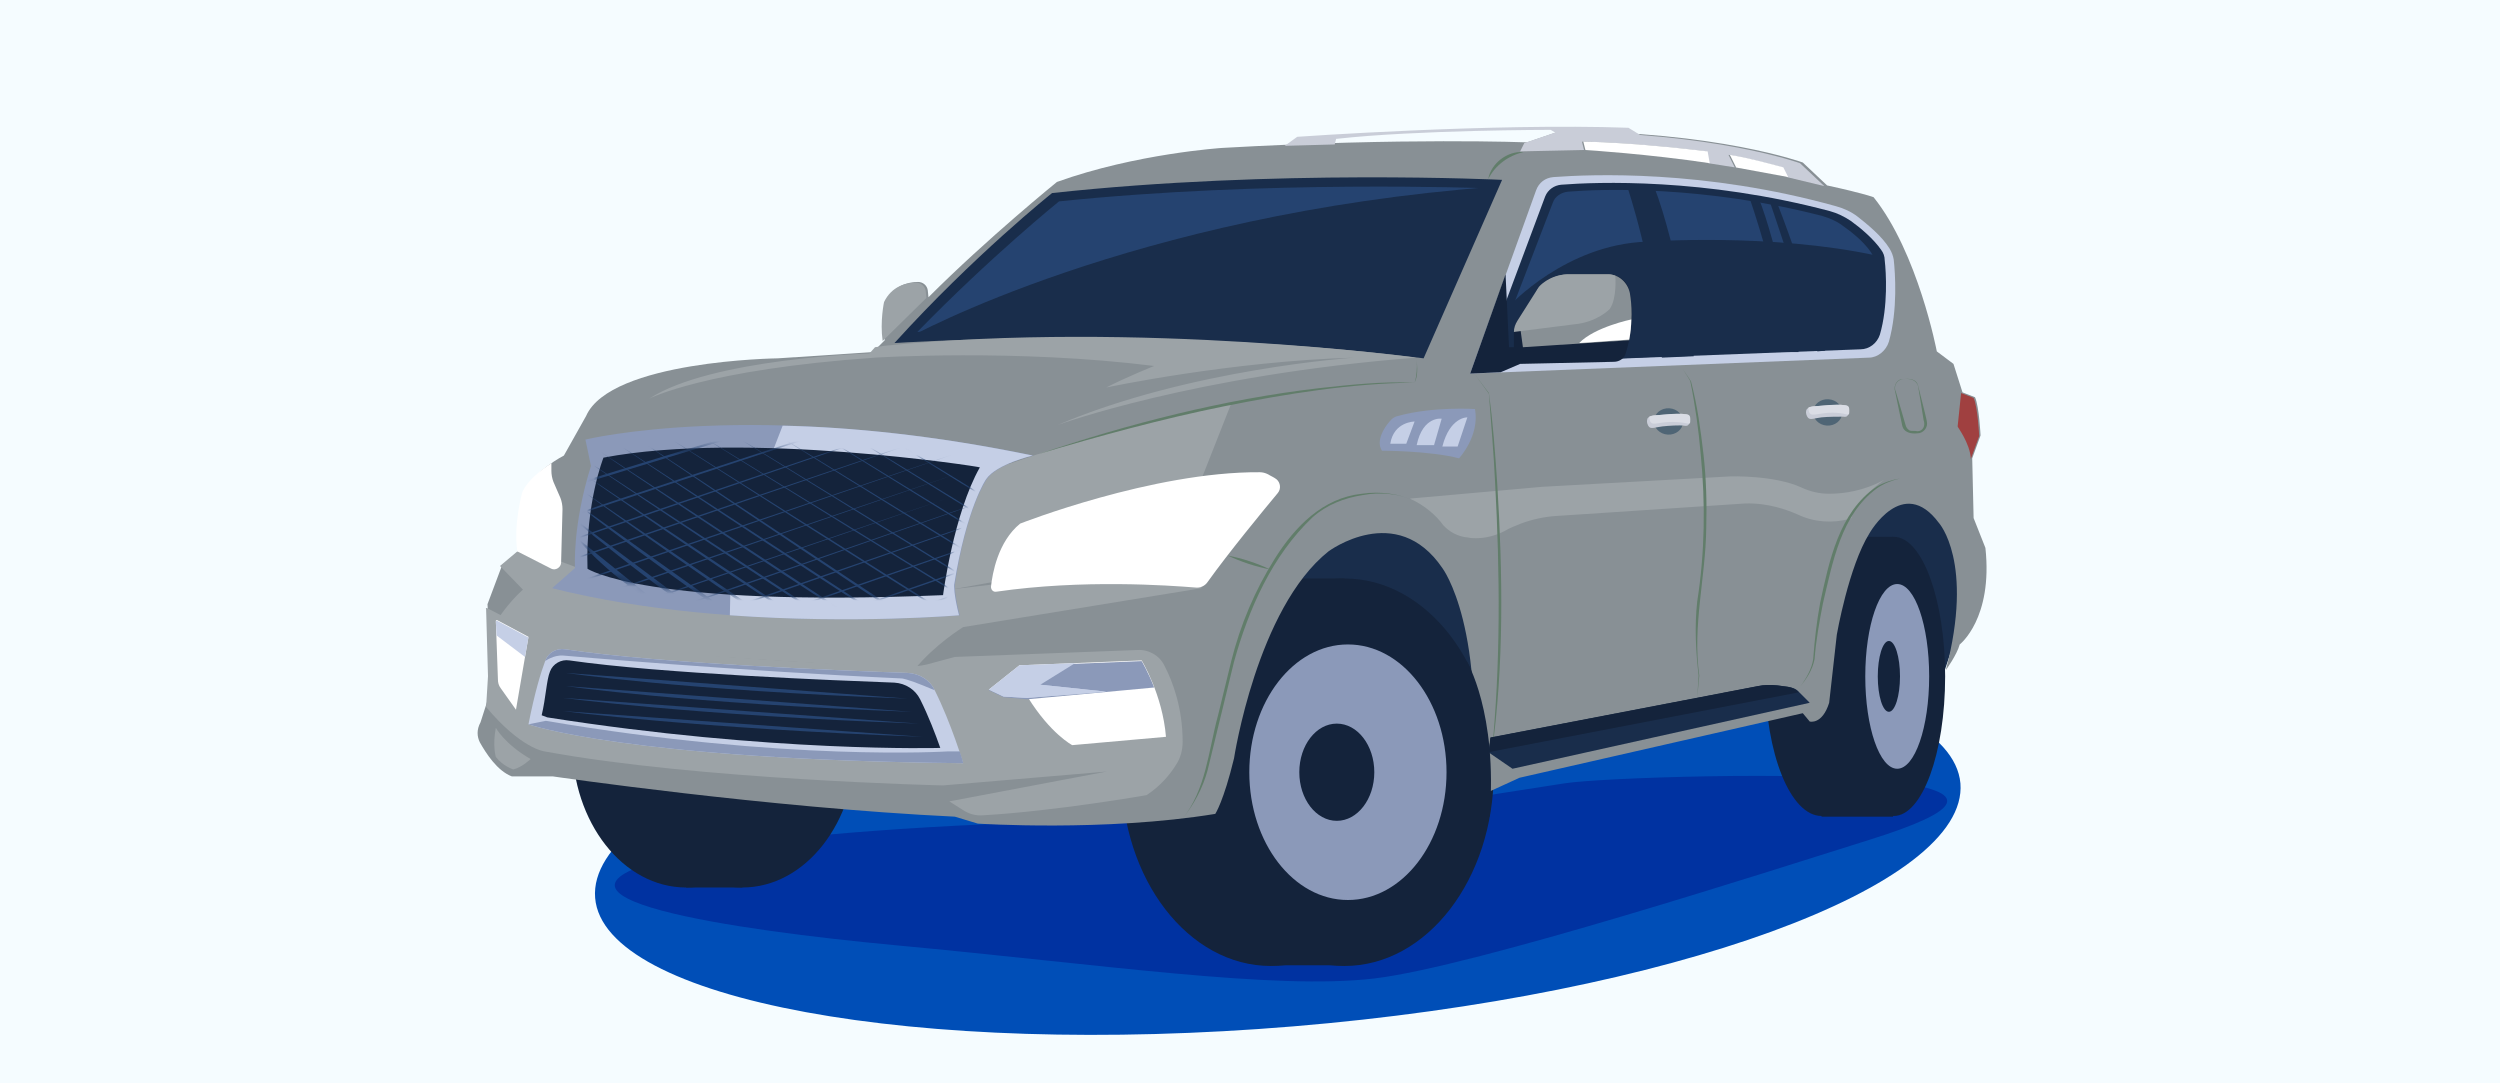 <?xml version="1.0" encoding="UTF-8"?> <svg xmlns="http://www.w3.org/2000/svg" width="360" height="156" viewBox="0 0 360 156" fill="none"><rect x="0" y="0" width="360" height="156" fill="#808080" stroke="none"/><g clip-path="url(#clip0_0_248)"><path d="M360 0H0V156H360V0Z" fill="#F5FCFF"></path><path d="M186.2 147.8C240.5 143.3 283.5 127.6 282.3 112.8C281 98.1 236 89.7 181.8 94.3C127.5 98.8 84.5 114.5 85.7 129.3C86.9 144 131.9 152.3 186.2 147.8Z" fill="#004EB7"></path><path d="M167.9 89.1L200.2 114.7L234.9 97.9L254.8 83.3L270.4 106.9L278.3 101.8L282.2 90L283.6 79.2L274.8 70.4L212.5 76.3L186.2 65.2L167.4 87.5L167.9 89.1Z" fill="#192D4B"></path><path d="M225.3 112.8C230.4 112 259.6 111 272 112.5C284.4 114 282.7 116.7 269.3 120.9C255.9 125.1 212.3 139.2 197.9 140.9C183.5 142.6 158.9 138.9 128.8 136.1C106.4 134 72.3 129.2 97.3 123.3C122.3 117.4 190.1 117.6 190.1 117.6C190.1 117.6 179.7 120 225.3 112.8Z" fill="#0032A1"></path><path d="M106.9 127.8C115.957 127.8 123.3 118.443 123.3 106.9C123.3 95.357 115.957 86 106.9 86C97.843 86 90.5 95.357 90.5 106.9C90.5 118.443 97.843 127.8 106.9 127.8Z" fill="#14233B"></path><path d="M98.8 127.8C107.857 127.8 115.2 118.443 115.2 106.9C115.2 95.357 107.857 86 98.8 86C89.743 86 82.4 95.357 82.4 106.9C82.4 118.443 89.743 127.8 98.8 127.8Z" fill="#14233B"></path><path d="M106.9 85.9H98.8V127.8H106.9V85.9Z" fill="#14233B"></path><path d="M193.6 139.1C205.474 139.1 215.1 126.609 215.1 111.2C215.1 95.791 205.474 83.3 193.6 83.3C181.726 83.3 172.1 95.791 172.1 111.2C172.1 126.609 181.726 139.1 193.6 139.1Z" fill="#14233B"></path><path d="M183 139.1C194.874 139.1 204.5 126.609 204.5 111.2C204.5 95.791 194.874 83.3 183 83.3C171.126 83.3 161.5 95.791 161.5 111.2C161.5 126.609 171.126 139.1 183 139.1Z" fill="#14233B"></path><path d="M193.6 83.3H183V139H193.6V83.3Z" fill="#14233B"></path><path d="M194.1 129.6C201.942 129.6 208.3 121.362 208.3 111.2C208.3 101.038 201.942 92.8 194.1 92.8C186.258 92.8 179.9 101.038 179.9 111.2C179.9 121.362 186.258 129.6 194.1 129.6Z" fill="#8B99B9"></path><path d="M192.5 118.2C195.482 118.2 197.9 115.066 197.9 111.2C197.9 107.334 195.482 104.2 192.5 104.2C189.518 104.2 187.1 107.334 187.1 111.2C187.1 115.066 189.518 118.2 192.5 118.2Z" fill="#14233B"></path><path d="M272.6 77.3H262.3V117.6H272.6V77.3Z" fill="#14233B"></path><path d="M272.7 117.5C276.787 117.5 280.1 108.501 280.1 97.4C280.1 86.299 276.787 77.3 272.7 77.3C268.613 77.3 265.3 86.299 265.3 97.4C265.3 108.501 268.613 117.5 272.7 117.5Z" fill="#14233B"></path><path d="M262.3 117.5C266.774 117.5 270.4 108.501 270.4 97.4C270.4 86.299 266.774 77.3 262.3 77.3C257.827 77.3 254.2 86.299 254.2 97.4C254.2 108.501 257.827 117.5 262.3 117.5Z" fill="#14233B"></path><path d="M273.2 110.7C275.741 110.7 277.8 104.745 277.8 97.4C277.8 90.055 275.741 84.1 273.2 84.1C270.66 84.1 268.6 90.055 268.6 97.4C268.6 104.745 270.66 110.7 273.2 110.7Z" fill="#8B99B9"></path><path d="M272 102.5C272.884 102.5 273.6 100.217 273.6 97.4C273.6 94.583 272.884 92.3 272 92.3C271.116 92.3 270.4 94.583 270.4 97.4C270.4 100.217 271.116 102.5 272 102.5Z" fill="#14233B"></path><path d="M69.1 106.9C70 108.5 71.6 111 73.7 111.8H79.6C79.6 111.8 110.4 116.3 137.5 117.6L140.8 118.6C140.8 118.6 159.1 119.8 175 117.2C175 117.2 176.2 115.4 177.7 109.2C177.7 109.2 181 87.6 191.3 79.4C191.3 79.4 201.1 72.1 207.7 81.8C207.7 81.8 214.3 90.5 211.6 115.3L218.8 112L259.6 102.7L260.6 103.9C260.6 103.9 262.4 104.4 263.4 101.2L264.5 91.4C264.5 91.4 266.2 81.6 269.2 76.8C269.2 76.8 274 68.3 279.2 75.3C279.2 75.3 284.3 80.9 280.2 96.5C280.2 96.5 281.8 94.3 282.2 92.8C282.2 92.8 287 89.1 285.9 78.9L284.2 74.6L284 66L285.2 62.7C285.2 62.7 285 58.5 284.4 57.2L282.6 56.5L281.3 52.4L278.9 50.6C278.9 50.6 276.2 36.4 269.8 28.4C269.8 28.4 268.6 27.9 263.1 26.7L259.6 23.4C259.6 23.4 247.3 18.9 224.6 18.9L219.9 20.5C219.9 20.5 202.4 19.8 176 21.3C176 21.3 163.6 22.1 152.2 26.2C152.2 26.2 142.2 34.3 133.7 42.8L133.6 41.8C133.5 41.1 132.9 40.6 132.2 40.6C130.8 40.6 128.7 41.1 127.6 43.4C127.6 43.4 127 46.2 127.4 49L125.7 50.7L112 51.6C112 51.6 87.9 51.9 84.4 59.9L81.2 65.6C81.2 65.6 76.9 67.8 75.5 70.8C75.5 70.8 74.2 75.6 74.8 79.3L72.3 81.4L70.2 87L70.8 99L69.2 104C68.6 105.1 68.7 106.1 69.1 106.9Z" fill="#889095"></path><path d="M137.5 94.6L163.8 93.6C165.4 93.5 167 94.4 167.7 95.9C168.9 98.2 170.3 102 170.3 106.8C170.3 108 170 109.2 169.3 110.2C168.5 111.5 167.1 113.2 165.1 114.5C165.1 114.5 152 116.8 141.6 117.4C140.5 117.5 139.5 117.2 138.6 116.6L136.7 115.4L159.4 111.1L135.8 113.1C135.8 113.1 100.6 112.3 78.4 108.2C78.4 108.2 75 107.8 70 101.8L70.8 88.8L75.2 90.7L79.8 92.5C79.8 92.5 109.3 95.4 130.6 96C131.5 96 132.5 95.9 133.4 95.7L137.5 94.6Z" fill="#9CA3A7"></path><path d="M177.3 58.1L173 69L144.1 83.6L136.4 85L140 65.6L145.3 66.8C145.4 66.8 161 61.1 177.3 58.1Z" fill="#9CA3A7"></path><path d="M74.5 79.4L79.5 80.4L90.3 84.4L132.6 85.4L144.3 84C144.3 84 164.1 80.7 173 83.3V84.7L138.7 90.3C138.7 90.3 134.6 92.8 131.7 96.4L78.7 93L71.6 89.3C71.6 89.3 73 87 75.3 84.9L72 81.5L74.5 79.4Z" fill="#9CA3A7"></path><path d="M133.4 42.9L133.3 41.9C133.2 41.2 132.6 40.7 131.9 40.7C130.5 40.7 128.4 41.2 127.3 43.5C127.3 43.5 126.7 46.3 127.1 49.1L133.4 42.9Z" fill="#9CA3A7"></path><path d="M283.8 66.1L285 62.8C285 62.8 284.8 58.6 284.2 57.3L282.4 56.6C282.4 56.6 282.1 59.6 281.9 61.4C281.8 61.4 283.7 63.8 283.8 66.1Z" fill="#A04040"></path><path d="M128.8 49.4C128.8 49.4 166.8 46.8 205 51.6L216.3 25.9C216.3 25.9 183.7 24.3 151.5 27.8C151.5 27.8 140.2 36.8 128.8 49.4Z" fill="#192D4B"></path><path d="M132.1 47.8C132.1 47.8 167.9 45.2 203.2 49.4L213.7 27.1C213.7 27.1 182.3 25.9 152.5 29C152.5 29 142.7 36.9 132.1 47.8Z" fill="#254370"></path><path d="M211.7 53.8L221.2 27.4C221.6 26.3 222.5 25.6 223.7 25.5C229.1 25.1 245.4 24.4 264.4 29.7C265.5 30 266.6 30.5 267.5 31.2C268.9 32.3 271 34 272.1 35.8C272.4 36.3 272.6 36.8 272.7 37.4C272.9 39.3 273.3 44.6 272 49.2C271.6 50.5 270.4 51.5 269.1 51.5L211.7 53.8Z" fill="#C5CFE6"></path><path d="M213.5 52.4L222.5 28.3C222.9 27.3 223.8 26.7 224.8 26.6C229.9 26.2 245.4 25.6 263.5 30.4C264.6 30.7 265.6 31.2 266.5 31.8C267.9 32.8 269.8 34.4 270.9 36C271.2 36.4 271.4 36.9 271.4 37.5C271.6 39.2 271.9 44.1 270.7 48.2C270.3 49.4 269.2 50.3 267.9 50.3L213.5 52.4Z" fill="#192D4B"></path><path d="M215.1 51.3L223.6 29.2C223.9 28.3 224.8 27.7 225.8 27.6C230.6 27.2 245.4 26.7 262.4 31.1C263.4 31.4 264.4 31.8 265.2 32.4C266.5 33.3 268.3 34.7 269.4 36.3C269.7 36.7 269.8 37.2 269.9 37.7C270.1 39.3 270.4 43.7 269.3 47.5C269 48.6 267.9 49.4 266.7 49.4L215.1 51.3Z" fill="#254370"></path><path d="M84.3 63.3C84.3 63.3 108.7 57.3 148.8 65.6C148.8 65.6 143.6 66.8 142.1 69C142.1 69 139.2 73 137.5 84.2C137.5 84.2 137.4 85.5 138.2 88.6C138.2 88.6 106.1 91.4 79.5 84.7L82.8 81.8C82.8 81.8 82.4 75.7 85.1 67.1L84.3 63.3Z" fill="#8B99B9"></path><path d="M105.1 88.6C123.1 89.9 138.1 88.6 138.1 88.6C137.3 85.5 137.4 84.2 137.4 84.2C139.2 73 142 69 142 69C143.5 66.8 148.7 65.6 148.7 65.6C134.7 62.7 122.5 61.5 112.7 61.3L111.3 64.9L139.2 68L134.6 84.5L105.2 84L105.1 88.6Z" fill="#C5CFE6"></path><path d="M76.1 104.3C76.1 104.3 90.4 109.4 138.7 109.9C138.7 109.9 137 104.2 134.6 99.4C133.9 97.9 132.4 97 130.7 96.9C122.3 96.6 95.2 95.6 81.4 93.5C80.1 93.3 78.9 94 78.5 95.2C77.9 96.8 77 99.7 76.1 104.3Z" fill="#C5CFE6"></path><path d="M76.1 104.3C76.1 104.3 90.4 109.4 138.7 109.9C138.7 109.9 138.7 109.7 138.2 108.2H136.5C136.5 108.2 113.3 109.7 78.6 103.8L76.1 104.3Z" fill="#8B99B9"></path><path d="M134.6 99.4C133.9 97.9 132.4 97 130.7 96.9C122.3 96.6 95.2 95.6 81.4 93.5C80.1 93.3 78.9 94 78.5 95.2C78.5 95.2 79.7 94.3 81.1 94.4C81.1 94.4 106 96.6 129.9 97.7C129.9 97.7 130.7 97.8 132.9 98.7L134.6 99.4Z" fill="#8B99B9"></path><path d="M78.8 103.3C111.1 108.4 135.4 107.7 135.4 107.7C134.7 105.7 133.7 103.1 132.5 100.7C131.8 99.3 130.4 98.4 128.8 98.3C120.8 98 95.1 97 82 95.1C80.8 94.9 79.6 95.6 79.2 96.7C78.7 97.9 78.6 100.5 78 103L78.8 103.3Z" fill="#14233B"></path><path d="M142.4 99.3L146.8 95.8L164.4 95.1C164.4 95.1 167.4 100 167.9 106.1L154.4 107.3C154.4 107.3 151.3 105.7 148 100.4L144.6 100.1L142.4 99.3Z" fill="white"></path><path d="M166.2 99C165.3 96.7 164.4 95.2 164.4 95.2L146.8 95.9L142.4 99.4L144.5 100.4L147.9 100.7L166.2 99Z" fill="#8B99B9"></path><path d="M159.3 99.6L147.9 100.5L144.5 100.3L142.4 99.3L146.8 95.8L154.8 95.5L149.8 98.6L159.3 99.6Z" fill="#C5CFE6"></path><path d="M149.8 98.6L159.3 99.6L147.9 100.5L144.5 100.3L142.4 99.3L149.8 98.6Z" fill="#C5CFE6"></path><path d="M81.5 96.9C81.5 96.9 98.1 99.4 130.7 100.6L81.5 96.9Z" fill="#254370"></path><path d="M81.5 98.8C81.5 98.8 98.6 101.3 131.3 102.5L81.5 98.8Z" fill="#254370"></path><path d="M81.1 100.5C81.1 100.5 99.7 103 132.3 104.2L81.1 100.5Z" fill="#254370"></path><path d="M81.1 102.4C81.1 102.4 100.2 104.9 132.9 106.1L81.1 102.4Z" fill="#254370"></path><path d="M93.5 57.4C93.5 57.4 101.6 53.2 126 51.5C126 51.5 146.3 50.2 166.2 52.7C166.2 52.7 162.2 54.3 159.3 55.8C159.3 55.8 177.2 52 195 51.5C195 51.5 171.3 53.1 152.3 61.2C152.3 61.2 171.9 54 203.9 51.5C203.9 51.5 164.1 46.1 127.3 49.8L126 50L125.2 50.9C125.3 50.9 102.4 51.6 93.5 57.4Z" fill="#9CA3A7"></path><path d="M203 71.8L222.1 70.1L249.2 68.6C249.2 68.6 255.5 68.4 259.4 70.2C260.7 70.8 262 71.1 263.4 71.1C265.5 71.1 268.4 70.7 271.3 69.1C271.3 69.1 267.3 71.9 266.6 74.6C266.6 74.6 266.5 74.6 266.4 74.7C263.9 75.4 261.2 75.2 258.9 74.1C257.3 73.4 254.6 72.4 251.3 72.5L224.1 74.3C222.4 74.4 220.6 74.8 219 75.4C218.3 75.7 217.4 76 216.6 76.5C215.4 77.1 214 77.5 212.6 77.5C212.2 77.5 211.8 77.5 211.4 77.4C210 77.3 208.7 76.6 207.8 75.6C206.9 74.3 205.1 72.7 203 71.8Z" fill="#9CA3A7"></path><path d="M70.2 87.6L76.2 90.7L74 104.3L70.9 100.1C70.5 99.6 70.3 99 70.3 98.4L70 87.7C69.9 87.6 70 87.5 70.2 87.6Z" fill="#9CA3A7"></path><path d="M71.6 89.3L76.1 91.7L74.3 102.2L72.1 99.1C71.8 98.7 71.7 98.3 71.7 97.8L71.4 89.4C71.4 89.3 71.5 89.3 71.6 89.3Z" fill="white"></path><path d="M75.6 94.6L76.1 91.8L71.6 89.4C71.5 89.4 71.4 89.4 71.4 89.5L71.5 91.5L75.6 94.6Z" fill="#C5CFE6"></path><path d="M142.7 84.5C142.9 82.6 143.7 78 146.9 75.4C146.9 75.4 166 67.9 181.4 68C181.8 68 182.2 68.1 182.6 68.3C182.9 68.5 183.4 68.7 183.8 69C184.4 69.5 184.5 70.4 184 71C182 73.4 176.9 79.6 173.9 83.8C173.5 84.4 172.8 84.7 172.1 84.6C168.3 84.3 155.9 83.4 143.5 85.2C143 85.3 142.7 84.9 142.7 84.5Z" fill="white"></path><path d="M170.2 118C173.7 113.7 174 108.1 175.4 103L177.3 95.2C178.6 90 180.7 85 183.6 80.4C186.5 75.8 190.5 71.7 196.1 71.1C198.8 70.7 201.5 71.1 204 72.2C201.6 71.1 198.8 70.8 196.2 71.3C193.6 71.7 191 72.7 189 74.5C183.2 80 179.8 87.7 177.7 95.3L175.8 103.1L173.9 110.9C173.2 113.5 171.9 115.9 170.2 118Z" fill="#617D6A"></path><path d="M176.8 80C178.9 80.4 181 81.1 182.9 82C180.8 81.6 178.7 80.9 176.8 80Z" fill="#617D6A"></path><path d="M204 51.9C204.1 52.9 204.2 54.2 203.7 55.1C194.5 55.2 185.3 56.7 176.3 58.5C167.4 60.3 158.2 62.8 149.5 65.4C162.6 61 176.2 57.5 189.9 55.9C194.5 55.4 199.1 54.9 203.7 55.1C204 54.2 204.1 52.9 204 51.9Z" fill="#617D6A"></path><path d="M212.3 53.8L214.4 56.6C215 60.9 215.3 65.2 215.6 69.6C216.4 82.6 216.6 95.7 214.8 108.6C216.1 95.7 216 82.6 215.3 69.6C215.1 65.3 214.7 60.8 214.4 56.7L212.3 53.8Z" fill="#617D6A"></path><path d="M214.7 106.2L253.2 98.8C254.1 98.6 255.1 98.6 256 98.7L257.5 98.9C258.1 99 258.7 99.2 259.1 99.7L260.6 101.2L217.8 110.7L214.3 108.3L214.7 106.2Z" fill="#192D4B"></path><path d="M214.4 108.3L214.6 106.2L253.1 98.8C254 98.6 255 98.6 255.9 98.7L257.4 98.9C258 99 258.6 99.2 259 99.7L214.4 108.3Z" fill="#14233B"></path><path d="M242.3 53.1L243.5 54.9C244.4 58.3 244.9 61.9 245.3 65.4C245.7 68.9 245.8 72.5 245.7 76.1C245.6 83.3 243.7 90 244.7 97.3L244.4 100.5L244.6 97.3C244.2 93.8 244 90.2 244.4 86.6C245.5 79.6 245.6 72.5 244.9 65.4C244.6 61.9 244.1 58.3 243.4 54.9C243.5 55 242.3 53.1 242.3 53.1Z" fill="#617D6A"></path><path d="M259.2 98.9C260.1 97.7 260.9 96.3 261.1 94.9C261.3 92.2 261.6 89.5 262.1 86.8C263.4 80.8 264.8 73.8 270.2 70.1C271.2 69.5 272.4 69.1 273.6 68.9C272.4 69.2 271.3 69.6 270.3 70.3C265.1 74.1 263.9 81 262.5 86.9C262 89.5 261.5 92.2 261.3 94.9C261 96.5 260.1 97.8 259.2 98.9Z" fill="#617D6A"></path><path d="M185 21L186.8 19.7C186.8 19.7 215.1 17.7 234.5 18.4L237.1 20L225.3 19.9L223.3 18.7C223.3 18.7 204 18.7 192.4 20L192.2 20.8L185 21Z" fill="#C9CDD8"></path><path d="M219.5 20.6L224.2 19C246.9 19 259.2 23.5 259.2 23.5L262.7 26.8L257.3 25.5L256.6 24.1C256.6 24.1 251.6 22.7 248.9 22.3L249.8 24.1L246 23.5L245.7 21.8C245.7 21.8 235.4 20.5 227.8 20.4L228.1 21.6L218.9 21.8L219.5 20.6Z" fill="#C9CDD8"></path><path d="M246.2 23.5L245.9 21.8C245.9 21.8 235.6 20.5 228 20.4L228.3 21.6C228.4 21.6 237.6 22.2 246.2 23.5Z" fill="white"></path><path d="M74.5 79.4C73.9 75.6 75.2 70.9 75.2 70.9C76 69.1 78 67.6 79.4 66.7V67.8C79.4 68.3 79.5 68.9 79.7 69.4L80.7 71.7C80.9 72.2 81 72.8 81 73.3L80.8 81C80.8 81.7 80 82.2 79.4 81.9L74.5 79.4Z" fill="white"></path><path d="M199 64.9C199 64.9 205.9 64.9 210.1 66C210.1 66 213.1 62.8 212.4 58.9C212.4 58.9 206.4 58.5 201.3 59.9C200.8 60 200.4 60.3 200.1 60.7C199.3 61.6 198.1 63.5 199 64.9Z" fill="#8B99B9"></path><path d="M200.2 63.9H202.5L203.7 60.7C203.7 60.7 200.7 60.7 200.2 63.9Z" fill="#C5CFE6"></path><path d="M204 64.1H206.5L207.6 60.3C207.7 60.3 204.9 59.8 204 64.1Z" fill="#C5CFE6"></path><path d="M207.7 64.3H209.9L211.3 60.1C211.3 60.1 208.8 60 207.7 64.3Z" fill="#C5CFE6"></path><path d="M274.1 54.6C274.9 54.5 275.9 54.5 276.2 55.5L276.8 57.9C276.9 58.4 277.5 60.5 277.5 61C277.5 61.7 276.9 62.4 276.1 62.4C275.2 62.5 274.1 62.3 273.9 61.2L273.4 58.8L272.9 56.4C272.6 55.5 273.2 54.5 274.1 54.6ZM274.1 54.6C273.2 54.6 272.6 55.6 273 56.4L273.7 58.8L274.4 61.2C274.5 61.6 274.7 61.8 275 62C275.3 62.1 275.8 62 276.1 62.1C276.9 62.1 277.3 61.3 277 60.5L276.6 58L276.2 55.6C275.9 54.6 274.9 54.5 274.1 54.6Z" fill="#617D6A"></path><path d="M71.4 104.8C71.4 104.8 72.6 107.1 76.4 109.3C76.4 109.3 75.2 110.5 73.9 110.8C73.9 110.8 72.4 110.3 71.4 109C71.4 109 70.9 107.4 71.4 104.8Z" fill="#9CA3A7"></path><path d="M214.3 25.8C214.7 23.5 217.1 21.7 219.4 21.9C217.2 22.4 215.3 23.8 214.3 25.8Z" fill="#617D6A"></path><path d="M234.3 26.8C234.3 26.8 238.2 38.2 239.3 51.5L243.9 51.3C243.9 51.3 241.6 35.7 238.2 26.9L234.3 26.8Z" fill="#192D4B"></path><path d="M251.9 28.4C251.9 28.4 256.1 40.4 257.5 50.7H259C259 50.7 255.9 35 253.2 28.4H251.9Z" fill="#192D4B"></path><path d="M254.8 28.9C254.8 28.9 259.2 41.6 261.7 50.6L262.8 50.5C262.8 50.5 260.3 40.5 255.9 29.2L254.8 28.9Z" fill="#192D4B"></path><path d="M265.279 59.516C265.343 58.468 264.457 57.562 263.299 57.491C262.142 57.42 261.151 58.211 261.087 59.259C261.023 60.306 261.909 61.213 263.067 61.284C264.224 61.355 265.215 60.563 265.279 59.516Z" fill="#4F6575"></path><path d="M261.3 58.5C262.4 58.4 264.3 58.3 265.1 58.3C265.9 58.4 266.2 58.3 266.2 59.1C266.2 59.9 266 60.1 265.4 60C264.8 60 263.2 60 262.3 60.1C261.4 60.2 260.7 60.5 260.4 60.2C260.1 59.9 260 59.4 260.1 59.1C260.1 59 260.3 58.6 261.3 58.5Z" fill="#C9CDD8"></path><path d="M266 59.7C266.1 59.7 266.1 59.7 266.2 59.7C266.3 59.6 266.3 59.4 266.3 59.1C266.3 58.3 266 58.4 265.2 58.3C264.4 58.2 262.5 58.4 261.4 58.5C260.9 58.5 260.6 58.6 260.4 58.7C260.4 59 260.5 59.4 260.6 59.5C260.8 59.7 260.9 59.8 262 59.6C263.1 59.4 264.6 59.3 266 59.7Z" fill="#DADDE5"></path><path d="M242.362 60.816C242.426 59.769 241.54 58.863 240.382 58.792C239.225 58.721 238.234 59.512 238.17 60.559C238.106 61.607 238.992 62.513 240.15 62.584C241.307 62.655 242.298 61.864 242.362 60.816Z" fill="#4F6575"></path><path d="M238.4 59.8C239.5 59.7 241.4 59.6 242.2 59.6C243 59.7 243.3 59.6 243.3 60.4C243.3 61.2 243.1 61.4 242.5 61.3C241.9 61.2 240.3 61.3 239.4 61.4C238.5 61.5 237.8 61.8 237.5 61.5C237.2 61.2 237.1 60.7 237.2 60.4C237.2 60.3 237.3 59.9 238.4 59.8Z" fill="#C9CDD8"></path><path d="M243.1 61C243.2 61 243.2 61 243.3 61C243.4 60.9 243.4 60.7 243.4 60.4C243.4 59.6 243.1 59.7 242.3 59.6C241.5 59.5 239.6 59.7 238.5 59.8C238 59.8 237.7 59.9 237.5 60C237.5 60.3 237.6 60.7 237.7 60.8C237.9 61 238 61.1 239.1 60.9C240.2 60.7 241.7 60.7 243.1 61Z" fill="#DADDE5"></path><path d="M207.7 100.5L211.2 95.2C211.2 95.2 215.7 102.6 214.5 117.6L211.2 119L209.5 113.7L210.1 103.5L207.7 100.5Z" fill="#14233B"></path><path d="M86.9 65.9C86.9 65.9 84.3 72.4 84.6 81.9C84.6 81.9 92.9 87.5 135.8 85.7C135.8 85.7 137.3 74 141.1 67.3C141.1 67.2 107.4 62 86.9 65.9Z" fill="#14233B"></path><mask id="mask0_0_248" style="mask-type:luminance" maskUnits="userSpaceOnUse" x="84" y="64" width="58" height="23"><path d="M86.9 65.9C86.9 65.9 84.3 72.4 84.6 81.9C84.6 81.9 92.9 87.5 135.8 85.7C135.8 85.7 137.3 74 141.1 67.3C141.1 67.2 107.4 62 86.9 65.9Z" fill="white"></path></mask><g mask="url(#mask0_0_248)"><path d="M82.9 77.3C82.9 77.3 87.8 83.4 96.4 88.2L82.9 77.3Z" fill="#254370"></path><path d="M80.7 73.2C80.7 73.2 95.1 85.5 103.7 90.4L80.7 73.2Z" fill="#254370"></path><path d="M81.5 71.4C81.5 71.4 100.1 86 108.7 90.8L81.5 71.4Z" fill="#254370"></path><path d="M82.9 70C82.9 70 109.4 89.2 118 94L82.9 70Z" fill="#254370"></path><path d="M82.9 67.5C82.9 67.5 110.6 86.9 119.2 91.7L82.9 67.5Z" fill="#254370"></path><path d="M81.7 64.5C81.7 64.5 121 91.1 129.6 95.9L81.7 64.5Z" fill="#254370"></path><path d="M83.8 63.3C83.8 63.3 123.1 89.9 131.7 94.7L83.8 63.3Z" fill="#254370"></path><path d="M86.6 62.4C86.6 62.4 127.6 89.9 136.2 94.7L86.6 62.4Z" fill="#254370"></path><path d="M88.7 61.1C88.7 61.1 139.6 95.7 148.2 100.5L88.7 61.1Z" fill="#254370"></path><path d="M91.7 60.1C91.7 60.1 139.9 91.1 148.5 95.9L91.7 60.1Z" fill="#254370"></path><path d="M93.9 58.4C93.9 58.4 148.2 92.2 156.9 97L93.9 58.4Z" fill="#254370"></path><path d="M98.1 58C98.1 58 152.4 91.8 161.1 96.6L98.1 58Z" fill="#254370"></path><path d="M101 55.9C101 55.9 155.3 89.7 164 94.5L101 55.9Z" fill="#254370"></path><path d="M104.7 54.3C104.7 54.3 159 88.1 167.7 92.9L104.7 54.3Z" fill="#254370"></path><path d="M107.7 53.6C107.7 53.6 162 87.4 170.7 92.2L107.7 53.6Z" fill="#254370"></path><path d="M110.2 52.1C110.2 52.1 164.5 85.9 173.2 90.7L110.2 52.1Z" fill="#254370"></path><path d="M146.1 50.6C146.1 50.6 79.8 70.1 69.3 74.1L146.1 50.6Z" fill="#254370"></path><path d="M144.4 53.9C144.4 53.9 82.8 73.6 72.3 77.7L144.4 53.9Z" fill="#254370"></path><path d="M143.8 56.8C143.8 56.8 75.2 79.8 64.7 83.9L143.8 56.8Z" fill="#254370"></path><path d="M140.7 60.7C140.7 60.7 72.1 83.7 61.6 87.8L140.7 60.7Z" fill="#254370"></path><path d="M139.7 64.6C139.7 64.6 71.1 87.6 60.6 91.7L139.7 64.6Z" fill="#254370"></path><path d="M137.9 68.2C137.9 68.2 69.3 91.2 58.8 95.3L137.9 68.2Z" fill="#254370"></path><path d="M136 71.9C136 71.9 67.4 94.9 56.9 99L136 71.9Z" fill="#254370"></path><path d="M150 69.3C150 69.3 68.5 97.2 56 102.1L150 69.3Z" fill="#254370"></path><path d="M162 67.9C162 67.9 80.5 95.8 68 100.7L162 67.9Z" fill="#254370"></path><path d="M169.7 68.3C169.7 68.3 88.2 96.2 75.7 101.1L169.7 68.3Z" fill="#254370"></path><path d="M177.8 68.6C177.8 68.6 96.3 96.5 83.8 101.4L177.8 68.6Z" fill="#254370"></path><path d="M179.5 71.1C179.5 71.1 98 99 85.5 103.9L179.5 71.1Z" fill="#254370"></path></g><path d="M249.9 24.1C249.9 24.1 253.2 24.7 257.5 25.5L256.8 24.1C256.8 24.1 251.8 22.7 249.1 22.3L250 24.1" fill="white"></path><path d="M130.9 48.6C130.9 48.6 162.9 30.8 215.1 26.9L204.5 50.6L198.7 49.4C198.7 49.4 159.9 46.6 130.9 48.6Z" fill="#192D4B"></path><path d="M217.4 44C217.4 44 225.5 35.2 237.1 34.8C237.1 34.8 255 33.5 270.2 36.8L271.2 39.8L270.5 44.8L269.9 48.2L268.5 50L215.6 52.4L214.6 47.8L217.4 44Z" fill="#192D4B"></path><path d="M218 50V47.8C218 47.2 218.2 46.7 218.5 46.2L221.6 41.3C221.6 41.3 223 39.6 225.7 39.5H231.6C233.2 39.5 234.5 40.6 234.7 42.2C235.1 44.3 235.2 47.4 234.1 50.9C233.9 51.6 233.2 52.1 232.4 52.1L218.9 52.4L216.1 53.6L211.7 53.8L216.8 39.5L217.3 50H218Z" fill="#14233B"></path><path d="M234.6 49C235.1 46.3 235 43.9 234.7 42.2C234.4 40.7 233.1 39.5 231.6 39.5H225.7C223 39.6 221.4 41.7 221.4 41.7L218.9 47.1L219.3 50L234.6 49Z" fill="#889095"></path><path d="M227.4 49.4L234.6 48.9C234.8 47.9 234.9 46.9 234.9 46C234.9 46 229.6 47.1 227.4 49.4Z" fill="white"></path><path d="M218 47.8C218 47.2 218.2 46.7 218.5 46.2L221.6 41.3C221.6 41.3 223 39.6 225.7 39.5H231.6C232 39.5 232.3 39.6 232.6 39.7C232.6 39.7 232.9 42.9 231.8 44.5C231.8 44.5 230 46.4 226.7 46.7L218 47.8Z" fill="#9CA3A7"></path></g><defs><clipPath id="clip0_0_248"><rect width="360" height="156" fill="white"></rect></clipPath></defs></svg> 